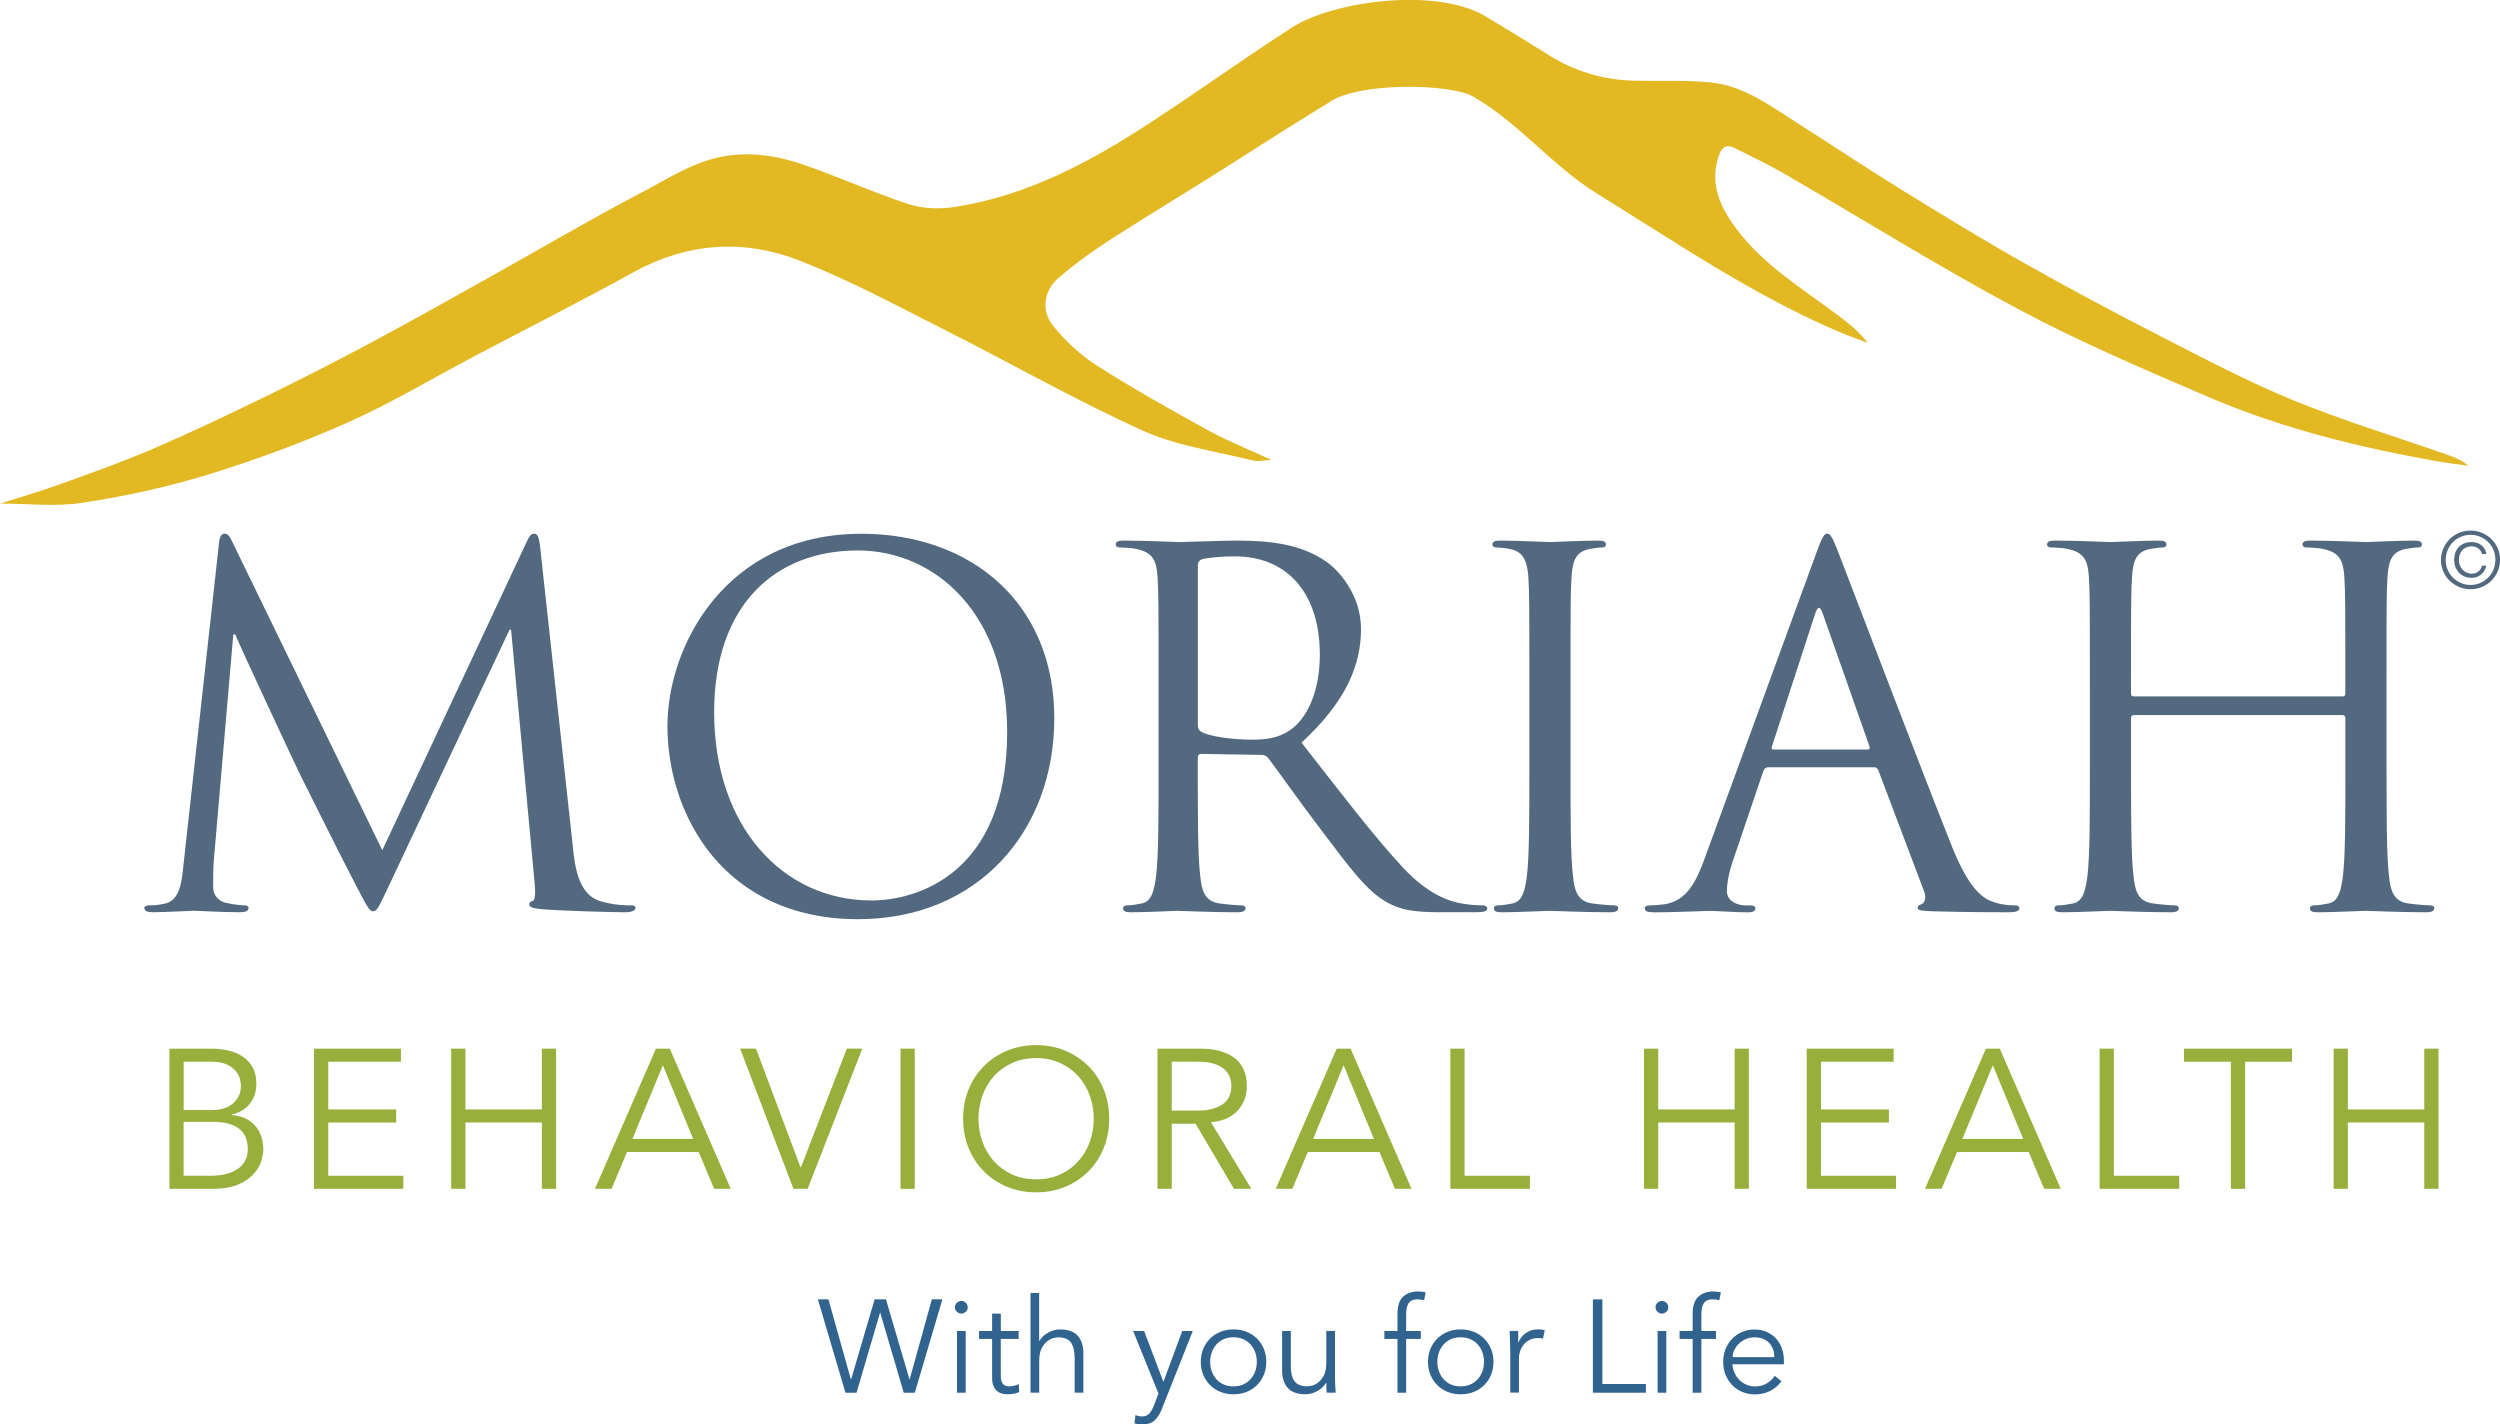 <?xml version="1.0" encoding="UTF-8"?>
<svg xmlns="http://www.w3.org/2000/svg" id="Layer_1" viewBox="0 0 474.06 270.09">
  <defs>
    <style>.cls-1{fill:#99af3b;}.cls-2{fill:#31638f;}.cls-3{fill:#e2b923;}.cls-4{fill:#52697f;}</style>
  </defs>
  <path class="cls-1" d="M32.13,198.85h7.92c1.1,0,2.16,.11,3.19,.34,1.03,.23,1.94,.6,2.74,1.13,.8,.53,1.44,1.21,1.92,2.06,.48,.85,.71,1.9,.71,3.15,0,1.45-.41,2.7-1.22,3.74-.81,1.04-1.97,1.73-3.47,2.08v.08c1.88,.15,3.35,.81,4.41,1.97,1.06,1.16,1.6,2.72,1.6,4.67,0,.43-.11,1.05-.32,1.88-.21,.83-.66,1.65-1.33,2.46s-1.65,1.52-2.93,2.12c-1.28,.6-2.98,.9-5.11,.9h-8.11v-26.58Zm2.7,11.64h5.44c.65,0,1.3-.08,1.93-.24,.64-.16,1.21-.43,1.73-.81,.51-.38,.93-.86,1.26-1.45,.33-.59,.49-1.31,.49-2.16,0-.27-.06-.66-.17-1.16s-.36-1-.75-1.5c-.39-.5-.96-.93-1.71-1.3-.75-.36-1.76-.54-3.04-.54h-5.18v9.16Zm0,12.46h5.18c.98,0,1.89-.1,2.74-.3,.85-.2,1.59-.51,2.22-.92,.63-.41,1.12-.93,1.48-1.56,.36-.62,.54-1.38,.54-2.25,0-1.75-.56-3.05-1.69-3.91-1.13-.85-2.78-1.28-4.96-1.28h-5.52v10.21Z"></path>
  <path class="cls-1" d="M62.25,222.95h14.23v2.48h-16.93v-26.58h16.48v2.48h-13.78v9.05h12.88v2.48h-12.88v10.1Z"></path>
  <path class="cls-1" d="M85.56,198.85h2.7v11.53h14.49v-11.53h2.7v26.58h-2.7v-12.58h-14.49v12.58h-2.7v-26.58Z"></path>
  <path class="cls-1" d="M115.97,225.43h-3.15l11.56-26.58h2.63l11.56,26.58h-3.15l-2.93-6.98h-13.59l-2.93,6.98Zm3.94-9.46h11.53l-5.74-13.97-5.78,13.97Z"></path>
  <path class="cls-1" d="M151.79,221.37h.08l8.71-22.53h2.93l-10.36,26.58h-2.7l-10.1-26.58h3l8.45,22.53Z"></path>
  <path class="cls-1" d="M173.46,225.43h-2.7v-26.58h2.7v26.58Z"></path>
  <path class="cls-1" d="M210.33,212.14c0,2.03-.35,3.89-1.05,5.59-.7,1.7-1.67,3.17-2.91,4.41-1.24,1.24-2.7,2.21-4.39,2.91-1.69,.7-3.52,1.05-5.5,1.05s-3.81-.35-5.5-1.05c-1.69-.7-3.15-1.67-4.39-2.91-1.24-1.24-2.21-2.71-2.91-4.41-.7-1.7-1.05-3.57-1.05-5.59s.35-3.89,1.05-5.59c.7-1.7,1.67-3.17,2.91-4.41,1.24-1.24,2.7-2.21,4.39-2.91s3.52-1.05,5.5-1.05,3.81,.35,5.5,1.05c1.69,.7,3.15,1.67,4.39,2.91,1.24,1.24,2.21,2.71,2.91,4.41s1.05,3.57,1.05,5.59Zm-2.93,0c0-1.53-.25-2.99-.75-4.38-.5-1.39-1.22-2.61-2.16-3.66-.94-1.05-2.08-1.89-3.44-2.52-1.35-.63-2.88-.94-4.58-.94s-3.23,.31-4.58,.94-2.5,1.46-3.44,2.52c-.94,1.05-1.66,2.27-2.16,3.66-.5,1.39-.75,2.85-.75,4.38s.25,2.98,.75,4.37c.5,1.39,1.22,2.61,2.16,3.66,.94,1.05,2.08,1.89,3.44,2.52,1.35,.63,2.88,.94,4.58,.94s3.23-.31,4.58-.94c1.35-.62,2.5-1.46,3.44-2.52,.94-1.05,1.66-2.27,2.16-3.66,.5-1.39,.75-2.85,.75-4.37Z"></path>
  <path class="cls-1" d="M222.19,225.43h-2.7v-26.58h8.19c2.7,0,4.84,.59,6.4,1.76,1.56,1.18,2.35,2.95,2.35,5.33,0,1.85-.58,3.41-1.75,4.67-1.16,1.26-2.85,2-5.05,2.2l7.66,12.62h-3.3l-7.28-12.35h-4.51v12.35Zm0-14.83h4.81c1.2,0,2.22-.12,3.06-.38,.84-.25,1.51-.58,2.01-1,.5-.41,.86-.9,1.09-1.46,.23-.56,.34-1.17,.34-1.82s-.11-1.22-.34-1.78c-.23-.56-.59-1.06-1.09-1.48-.5-.43-1.17-.76-2.01-1-.84-.24-1.86-.36-3.06-.36h-4.81v9.27Z"></path>
  <path class="cls-1" d="M245.06,225.43h-3.15l11.56-26.58h2.63l11.56,26.58h-3.15l-2.93-6.98h-13.59l-2.93,6.98Zm3.94-9.46h11.53l-5.75-13.97-5.78,13.97Z"></path>
  <path class="cls-1" d="M277.72,222.95h12.39v2.48h-15.09v-26.58h2.7v24.1Z"></path>
  <path class="cls-1" d="M311.74,198.85h2.7v11.53h14.49v-11.53h2.7v26.58h-2.7v-12.58h-14.49v12.58h-2.7v-26.58Z"></path>
  <path class="cls-1" d="M345.3,222.95h14.23v2.48h-16.93v-26.58h16.48v2.48h-13.78v9.05h12.88v2.48h-12.88v10.1Z"></path>
  <path class="cls-1" d="M368.17,225.43h-3.15l11.56-26.58h2.63l11.56,26.58h-3.15l-2.93-6.98h-13.59l-2.93,6.98Zm3.94-9.46h11.53l-5.75-13.97-5.78,13.97Z"></path>
  <path class="cls-1" d="M400.84,222.95h12.39v2.48h-15.09v-26.58h2.7v24.1Z"></path>
  <path class="cls-1" d="M425.73,225.43h-2.7v-24.1h-8.9v-2.48h20.5v2.48h-8.9v24.1Z"></path>
  <path class="cls-1" d="M442.51,198.85h2.7v11.53h14.49v-11.53h2.7v26.58h-2.7v-12.58h-14.49v12.58h-2.7v-26.58Z"></path>
  <path class="cls-2" d="M161.35,261.54h.05l4.45-15.15h2.15l4.45,15.15h.05l4.2-15.15h2l-5.23,17.7h-2.1l-4.45-15.15h-.05l-4.45,15.15h-2.1l-5.23-17.7h2l4.25,15.15Z"></path>
  <path class="cls-2" d="M183.5,247.89c0,.35-.12,.64-.38,.86-.25,.23-.53,.34-.83,.34s-.58-.11-.83-.34c-.25-.22-.38-.51-.38-.86s.12-.64,.38-.86,.53-.34,.83-.34,.58,.11,.83,.34,.38,.51,.38,.86Zm-.38,16.2h-1.65v-11.7h1.65v11.7Z"></path>
  <path class="cls-2" d="M193.15,253.89h-3.38v6.9c0,.43,.04,.79,.12,1.06,.08,.27,.2,.49,.35,.64,.15,.15,.33,.25,.54,.31s.44,.09,.69,.09c.28,0,.58-.04,.88-.12,.3-.08,.58-.19,.83-.33l.08,1.53c-.62,.28-1.36,.42-2.23,.42-.32,0-.65-.04-.99-.12s-.65-.24-.94-.47-.52-.55-.7-.95c-.18-.4-.27-.92-.27-1.58v-7.38h-2.48v-1.5h2.48v-3.3h1.65v3.3h3.38v1.5Z"></path>
  <path class="cls-2" d="M195.4,245.19h1.65v9.08h.05c.18-.32,.42-.61,.7-.88,.28-.27,.6-.5,.95-.69,.35-.19,.72-.34,1.11-.45,.39-.11,.78-.16,1.16-.16,1.5,0,2.61,.4,3.33,1.19,.72,.79,1.08,1.92,1.08,3.39v7.42h-1.65v-6.47c0-1.3-.22-2.3-.67-2.99-.45-.69-1.28-1.04-2.5-1.04-.08,0-.32,.03-.7,.1-.38,.07-.79,.25-1.21,.55-.42,.3-.8,.75-1.14,1.35-.33,.6-.5,1.43-.5,2.5v6h-1.65v-18.9Z"></path>
  <path class="cls-2" d="M220.6,262.06l3.58-9.67h2l-5.85,14.75c-.35,.9-.8,1.62-1.34,2.15-.54,.53-1.32,.8-2.34,.8-.25,0-.5,0-.76-.03-.26-.02-.51-.07-.76-.15l.18-1.6c.35,.18,.77,.28,1.25,.28,.58,0,1.04-.18,1.38-.55,.33-.37,.62-.88,.88-1.55l.85-2.25-4.8-11.85h2.08l3.67,9.67Z"></path>
  <path class="cls-2" d="M240.12,258.24c0,.88-.15,1.7-.46,2.45-.31,.75-.74,1.4-1.29,1.95s-1.2,.98-1.96,1.29c-.76,.31-1.6,.46-2.51,.46s-1.73-.15-2.49-.46c-.76-.31-1.41-.74-1.96-1.29-.55-.55-.98-1.2-1.29-1.95-.31-.75-.46-1.57-.46-2.45s.15-1.7,.46-2.45c.31-.75,.74-1.4,1.29-1.95,.55-.55,1.2-.98,1.96-1.29,.76-.31,1.59-.46,2.49-.46s1.75,.15,2.51,.46c.76,.31,1.41,.74,1.96,1.29s.98,1.2,1.29,1.95c.31,.75,.46,1.57,.46,2.45Zm-1.8,0c0-.65-.1-1.26-.31-1.83-.21-.57-.5-1.06-.89-1.48-.38-.42-.85-.75-1.39-.99-.54-.24-1.15-.36-1.84-.36s-1.3,.12-1.84,.36c-.54,.24-1,.57-1.38,.99-.38,.42-.67,.91-.88,1.48-.21,.57-.31,1.17-.31,1.83s.1,1.26,.31,1.82c.21,.57,.5,1.06,.88,1.48s.83,.75,1.38,.99c.54,.24,1.15,.36,1.84,.36s1.3-.12,1.84-.36c.54-.24,1-.57,1.39-.99,.38-.42,.68-.91,.89-1.48,.21-.57,.31-1.17,.31-1.82Z"></path>
  <path class="cls-2" d="M251.57,264.09c-.03-.32-.05-.63-.06-.94,0-.31-.01-.62-.01-.94h-.05c-.18,.32-.42,.61-.7,.88s-.6,.5-.95,.69-.72,.34-1.11,.45-.78,.16-1.16,.16c-1.5,0-2.61-.4-3.33-1.19-.72-.79-1.08-1.92-1.08-3.39v-7.42h1.65v6.48c0,.65,.05,1.22,.15,1.72s.27,.92,.51,1.26,.57,.6,.98,.77c.41,.18,.92,.26,1.54,.26,.08,0,.32-.03,.7-.1,.38-.07,.79-.25,1.21-.55,.42-.3,.8-.75,1.14-1.35,.33-.6,.5-1.43,.5-2.5v-6h1.65v9.12c0,.32,.01,.72,.04,1.2,.03,.48,.05,.94,.09,1.38h-1.7Z"></path>
  <path class="cls-2" d="M269.42,253.89h-2.78v10.2h-1.65v-10.2h-2.48v-1.5h2.48v-3.2c0-1.55,.36-2.65,1.08-3.31,.72-.66,1.67-.99,2.85-.99,.23,0,.47,.02,.71,.05,.24,.03,.48,.08,.71,.12l-.3,1.5c-.2-.05-.41-.09-.62-.12-.22-.03-.43-.05-.65-.05-.45,0-.82,.08-1.1,.23-.28,.15-.5,.36-.65,.64-.15,.28-.25,.6-.3,.96-.05,.37-.08,.76-.08,1.17v3h2.78v1.5Z"></path>
  <path class="cls-2" d="M283.2,258.24c0,.88-.15,1.7-.46,2.45s-.74,1.4-1.29,1.95-1.2,.98-1.96,1.29c-.76,.31-1.6,.46-2.51,.46s-1.73-.15-2.49-.46c-.76-.31-1.41-.74-1.96-1.29s-.98-1.2-1.29-1.95-.46-1.57-.46-2.45,.15-1.7,.46-2.45,.74-1.4,1.29-1.95,1.2-.98,1.96-1.29c.76-.31,1.59-.46,2.49-.46s1.75,.15,2.51,.46c.76,.31,1.41,.74,1.96,1.29s.98,1.2,1.29,1.95,.46,1.57,.46,2.45Zm-1.8,0c0-.65-.1-1.26-.31-1.83-.21-.57-.5-1.06-.89-1.48-.38-.42-.85-.75-1.39-.99-.54-.24-1.15-.36-1.84-.36s-1.3,.12-1.84,.36c-.54,.24-1,.57-1.38,.99-.38,.42-.67,.91-.88,1.48-.21,.57-.31,1.17-.31,1.83s.1,1.26,.31,1.82c.21,.57,.5,1.06,.88,1.48s.83,.75,1.38,.99c.54,.24,1.15,.36,1.84,.36s1.29-.12,1.84-.36c.54-.24,1-.57,1.39-.99,.38-.42,.68-.91,.89-1.48,.21-.57,.31-1.17,.31-1.82Z"></path>
  <path class="cls-2" d="M286.37,256.04c0-.52-.01-1.04-.04-1.58s-.05-1.22-.06-2.08h1.62v2.17h.05c.12-.32,.28-.62,.5-.91,.22-.29,.48-.55,.79-.79,.31-.23,.67-.42,1.07-.56s.87-.21,1.39-.21c.47,0,.88,.05,1.23,.15l-.33,1.62c-.22-.08-.53-.12-.95-.12-.63,0-1.17,.12-1.62,.36s-.83,.55-1.12,.92-.52,.78-.66,1.21c-.14,.43-.21,.85-.21,1.25v6.6h-1.65v-8.05Z"></path>
  <path class="cls-2" d="M303.85,262.44h8.25v1.65h-10.05v-17.7h1.8v16.05Z"></path>
  <path class="cls-2" d="M316.35,247.89c0,.35-.12,.64-.38,.86-.25,.23-.53,.34-.83,.34s-.58-.11-.83-.34c-.25-.22-.38-.51-.38-.86s.12-.64,.38-.86,.53-.34,.83-.34,.58,.11,.83,.34,.38,.51,.38,.86Zm-.38,16.2h-1.65v-11.7h1.65v11.7Z"></path>
  <path class="cls-2" d="M325.4,253.89h-2.78v10.2h-1.65v-10.2h-2.48v-1.5h2.48v-3.2c0-1.55,.36-2.65,1.08-3.31,.72-.66,1.67-.99,2.85-.99,.23,0,.47,.02,.71,.05,.24,.03,.48,.08,.71,.12l-.3,1.5c-.2-.05-.41-.09-.62-.12-.22-.03-.43-.05-.65-.05-.45,0-.82,.08-1.1,.23-.28,.15-.5,.36-.65,.64-.15,.28-.25,.6-.3,.96-.05,.37-.08,.76-.08,1.17v3h2.78v1.5Z"></path>
  <path class="cls-2" d="M328.5,258.69c.05,.58,.19,1.13,.42,1.65s.54,.96,.92,1.34,.83,.67,1.33,.89c.5,.22,1.04,.33,1.62,.33,.88,0,1.65-.2,2.29-.61s1.13-.88,1.46-1.41l1.28,1.05c-.7,.88-1.47,1.52-2.31,1.9-.84,.38-1.75,.58-2.71,.58-.87,0-1.67-.15-2.41-.46-.74-.31-1.38-.74-1.91-1.29s-.95-1.2-1.26-1.95-.46-1.57-.46-2.45,.15-1.7,.45-2.45c.3-.75,.72-1.4,1.25-1.95,.53-.55,1.16-.98,1.88-1.29,.72-.31,1.49-.46,2.32-.46,.88,0,1.68,.16,2.38,.47,.7,.32,1.29,.74,1.76,1.26,.48,.53,.84,1.14,1.09,1.85,.25,.71,.38,1.46,.38,2.26v.75h-9.75Zm7.95-1.35c0-1.12-.33-2.02-1-2.71-.67-.69-1.6-1.04-2.8-1.04-.53,0-1.05,.1-1.55,.31-.5,.21-.94,.49-1.31,.84-.38,.35-.67,.75-.9,1.2-.23,.45-.34,.92-.34,1.4h7.9Z"></path>
  <g>
    <path class="cls-4" d="M108.66,160.96c.37,3.36,1.03,8.58,5.03,9.88,2.7,.84,5.13,.84,6.06,.84,.47,0,.75,.09,.75,.47,0,.56-.84,.84-1.96,.84-2.05,0-12.12-.28-15.57-.56-2.14-.19-2.61-.47-2.61-.93,0-.37,.19-.56,.65-.65,.47-.09,.56-1.68,.37-3.36l-4.47-48.1h-.28l-22.84,48.47c-1.96,4.1-2.24,4.94-3.08,4.94-.65,0-1.12-.93-2.89-4.29-2.42-4.57-10.44-20.69-10.91-21.63-.84-1.68-11.28-24.05-12.3-26.57h-.37l-3.73,43.25c-.09,1.49-.09,3.17-.09,4.75,0,1.4,1.03,2.61,2.42,2.89,1.58,.37,2.98,.47,3.54,.47,.37,0,.75,.19,.75,.47,0,.65-.56,.84-1.68,.84-3.45,0-7.92-.28-8.67-.28-.84,0-5.31,.28-7.83,.28-.93,0-1.58-.19-1.58-.84,0-.28,.47-.47,.93-.47,.75,0,1.4,0,2.8-.28,3.08-.56,3.36-4.19,3.73-7.74l6.71-60.78c.09-1.03,.47-1.68,1.03-1.68s.93,.37,1.4,1.4l28.52,58.63,27.41-58.54c.37-.84,.75-1.49,1.4-1.49s.93,.75,1.12,2.52l6.25,57.23Z"></path>
    <path class="cls-4" d="M163.29,101.21c20.97,0,36.63,13.24,36.63,34.96s-14.73,38.13-37.19,38.13c-25.54,0-36.17-19.86-36.17-36.63,0-15.1,11-36.45,36.73-36.45Zm1.96,69.54c8.39,0,25.73-4.85,25.73-31.97,0-22.37-13.61-34.4-28.34-34.4-15.57,0-27.22,10.25-27.22,30.67,0,21.72,13.05,35.7,29.83,35.7Z"></path>
    <path class="cls-4" d="M219.69,129.54c0-14.54,0-17.15-.19-20.13-.19-3.17-.93-4.66-4.01-5.31-.75-.19-2.33-.28-3.17-.28-.37,0-.75-.19-.75-.56,0-.56,.47-.75,1.49-.75,4.19,0,10.07,.28,10.53,.28,1.03,0,8.11-.28,11-.28,5.87,0,12.12,.56,17.06,4.1,2.33,1.68,6.43,6.25,6.43,12.68,0,6.9-2.89,13.8-11.28,21.53,7.64,9.79,13.98,18.08,19.39,23.86,5.03,5.31,9.04,6.34,11.37,6.71,1.77,.28,3.08,.28,3.63,.28,.47,0,.84,.28,.84,.56,0,.56-.56,.75-2.24,.75h-6.62c-5.22,0-7.55-.47-9.97-1.77-4.01-2.14-7.27-6.71-12.58-13.7-3.92-5.13-8.3-11.37-10.16-13.8-.37-.37-.65-.56-1.21-.56l-11.47-.19c-.47,0-.65,.28-.65,.75v2.24c0,8.95,0,16.31,.47,20.23,.28,2.7,.84,4.75,3.64,5.13,1.3,.19,3.36,.37,4.19,.37,.56,0,.75,.28,.75,.56,0,.47-.47,.75-1.49,.75-5.13,0-11-.28-11.47-.28-.09,0-5.97,.28-8.76,.28-1.03,0-1.49-.19-1.49-.75,0-.28,.19-.56,.75-.56,.84,0,1.96-.19,2.8-.37,1.86-.37,2.33-2.42,2.7-5.13,.47-3.92,.47-11.28,.47-20.23v-16.41Zm7.46,8.11c0,.47,.19,.84,.65,1.12,1.4,.84,5.69,1.49,9.79,1.49,2.24,0,4.85-.28,6.99-1.77,3.26-2.24,5.69-7.27,5.69-14.35,0-11.65-6.15-18.64-16.13-18.64-2.8,0-5.31,.28-6.25,.56-.47,.19-.75,.56-.75,1.12v30.48Z"></path>
    <path class="cls-4" d="M297.81,145.95c0,8.95,0,16.31,.47,20.23,.28,2.7,.84,4.75,3.64,5.13,1.3,.19,3.36,.37,4.19,.37,.56,0,.75,.28,.75,.56,0,.47-.47,.75-1.49,.75-5.13,0-11-.28-11.46-.28s-6.34,.28-9.14,.28c-1.03,0-1.49-.19-1.49-.75,0-.28,.19-.56,.75-.56,.84,0,1.96-.19,2.8-.37,1.86-.37,2.33-2.42,2.7-5.13,.47-3.92,.47-11.28,.47-20.23v-16.41c0-14.54,0-17.15-.19-20.13-.19-3.17-1.12-4.75-3.17-5.22-1.03-.28-2.24-.37-2.89-.37-.37,0-.75-.19-.75-.56,0-.56,.47-.75,1.49-.75,3.08,0,8.95,.28,9.42,.28s6.34-.28,9.13-.28c1.03,0,1.49,.19,1.49,.75,0,.37-.37,.56-.75,.56-.65,0-1.21,.09-2.33,.28-2.52,.47-3.26,2.05-3.45,5.31-.19,2.98-.19,5.59-.19,20.13v16.41Z"></path>
    <path class="cls-4" d="M344.42,104.84c1.12-3.08,1.49-3.64,2.05-3.64s.93,.47,2.05,3.36c1.4,3.54,16.03,42.04,21.72,56.21,3.36,8.3,6.06,9.79,8.02,10.35,1.4,.47,2.8,.56,3.73,.56,.56,0,.93,.09,.93,.56,0,.56-.84,.75-1.86,.75-1.4,0-8.2,0-14.63-.19-1.77-.09-2.8-.09-2.8-.65,0-.37,.28-.56,.65-.65,.56-.19,1.12-1.03,.56-2.52l-8.67-22.93c-.19-.37-.37-.56-.84-.56h-20.04c-.47,0-.75,.28-.93,.75l-5.59,16.5c-.84,2.33-1.31,4.57-1.31,6.25,0,1.86,1.96,2.7,3.54,2.7h.93c.65,0,.93,.19,.93,.56,0,.56-.56,.75-1.4,.75-2.24,0-6.25-.28-7.27-.28s-6.15,.28-10.53,.28c-1.21,0-1.77-.19-1.77-.75,0-.37,.37-.56,.84-.56,.65,0,1.96-.09,2.7-.19,4.29-.56,6.15-4.1,7.83-8.76l21.16-57.89Zm9.69,37.29c.47,0,.47-.28,.37-.65l-8.86-25.17c-.47-1.4-.93-1.4-1.4,0l-8.2,25.17c-.19,.47,0,.65,.28,.65h17.8Z"></path>
    <path class="cls-4" d="M452.55,145.95c0,8.95,0,16.31,.47,20.23,.28,2.7,.84,4.75,3.63,5.13,1.31,.19,3.36,.37,4.2,.37,.56,0,.75,.28,.75,.56,0,.47-.47,.75-1.49,.75-5.13,0-11-.28-11.47-.28s-6.34,.28-9.13,.28c-1.03,0-1.49-.19-1.49-.75,0-.28,.19-.56,.75-.56,.84,0,1.96-.19,2.8-.37,1.86-.37,2.33-2.42,2.7-5.13,.47-3.92,.47-11.28,.47-20.23v-9.79c0-.37-.28-.56-.56-.56h-39.52c-.28,0-.56,.09-.56,.56v9.79c0,8.95,0,16.31,.47,20.23,.28,2.7,.84,4.75,3.64,5.13,1.3,.19,3.36,.37,4.19,.37,.56,0,.75,.28,.75,.56,0,.47-.47,.75-1.49,.75-5.13,0-11-.28-11.46-.28s-6.34,.28-9.14,.28c-1.03,0-1.49-.19-1.49-.75,0-.28,.19-.56,.75-.56,.84,0,1.96-.19,2.8-.37,1.86-.37,2.33-2.42,2.7-5.13,.47-3.92,.47-11.28,.47-20.23v-16.41c0-14.54,0-17.15-.19-20.13-.19-3.17-.93-4.66-4.01-5.31-.75-.19-2.33-.28-3.17-.28-.37,0-.75-.19-.75-.56,0-.56,.47-.75,1.49-.75,4.2,0,10.07,.28,10.53,.28s6.34-.28,9.13-.28c1.03,0,1.49,.19,1.49,.75,0,.37-.37,.56-.75,.56-.65,0-1.21,.09-2.33,.28-2.52,.47-3.26,2.05-3.45,5.31-.19,2.98-.19,5.59-.19,20.13v1.96c0,.47,.28,.56,.56,.56h39.52c.28,0,.56-.09,.56-.56v-1.96c0-14.54,0-17.15-.19-20.13-.19-3.17-.93-4.66-4.01-5.31-.75-.19-2.33-.28-3.17-.28-.37,0-.75-.19-.75-.56,0-.56,.47-.75,1.49-.75,4.2,0,10.07,.28,10.53,.28s6.34-.28,9.14-.28c1.03,0,1.49,.19,1.49,.75,0,.37-.37,.56-.75,.56-.65,0-1.21,.09-2.33,.28-2.52,.47-3.26,2.05-3.45,5.31-.19,2.98-.19,5.59-.19,20.13v16.41Z"></path>
  </g>
  <g id="dcBvNQ">
    <path class="cls-3" d="M0,95.5c3.56-1.14,7.45-2.26,11.25-3.63,5.94-2.14,11.9-4.25,17.69-6.74,7.22-3.1,14.32-6.48,21.38-9.92,6.77-3.3,13.48-6.74,20.13-10.29,7.47-3.99,14.84-8.15,22.24-12.28,9.64-5.38,19.16-11,28.94-16.12,5.37-2.81,10.48-6.3,16.86-7.07,4.99-.6,9.65,.29,14.19,1.88,6.64,2.32,13.07,5.26,19.76,7.42,2.71,.88,5.93,.92,8.77,.47,13.61-2.14,25.49-8.49,36.85-15.92,10.66-6.97,16.26-11.18,26.95-18.1,7.65-4.95,26.99-7.65,36.43-2.25,5.95,3.59,6.52,3.92,12.42,7.6,4.87,3.03,10.24,4.6,15.98,4.75,4.87,.12,9.77-.15,14.6,.34,6.31,.64,11.31,4.49,16.48,7.76,6.37,4.03,12.62,8.24,19.04,12.2,7.82,4.83,15.66,9.64,23.66,14.16,8.67,4.9,17.47,9.59,26.33,14.13,8.23,4.22,16.44,8.55,24.98,12.04,9.6,3.92,19.56,6.94,29.35,10.37,1.32,.46,2.6,1.03,3.8,2.03-2.12-.31-4.24-.55-6.34-.93-14.66-2.63-29.11-6.18-42.82-12.06-12.22-5.24-24.51-10.47-36.23-16.73-15.12-8.07-29.68-17.17-44.52-25.77-2.97-1.72-6.09-3.17-9.15-4.73-2.09-1.06-2.78,.3-3.26,1.94-1.52,5.18,.56,9.42,3.55,13.4,5.19,6.91,12.53,11.31,19.28,16.39,1.97,1.49,3.93,3,5.57,5.19-1.77-.68-3.55-1.31-5.29-2.04-16.4-6.97-31.04-17.01-46.1-26.32-8.37-5.18-15-13.6-23.57-18.43-4.13-2.33-21.87-2.84-27.44,1.35-7.03,4.3-11.23,6.99-18.18,11.43-7.5,4.8-15.17,9.35-22.65,14.17-3.54,2.28-7,4.74-10.18,7.49-2.86,2.46-3.39,6.24-1.01,9.16,2.34,2.88,5.21,5.55,8.34,7.54,6.86,4.36,13.97,8.35,21.1,12.27,3.6,1.98,7.47,3.5,11.93,5.57-1.59,.07-2.6,.34-3.47,.12-7.04-1.78-14.46-2.75-20.98-5.7-12.83-5.81-25.1-12.83-37.7-19.18-9.02-4.55-17.96-9.38-27.35-13.05-10.59-4.13-21.27-3.43-31.51,2.22-10.03,5.53-20.26,10.71-30.4,16.05-7.85,4.14-15.49,8.75-23.59,12.36-8.62,3.84-17.53,7.14-26.54,9.92-7.8,2.4-15.86,4.14-23.93,5.38-5.13,.79-10.48,.15-15.65,.15Z"></path>
  </g>
  <path class="cls-4" d="M462.87,106.2c0-.8,.15-1.53,.45-2.22,.3-.68,.7-1.27,1.21-1.77,.51-.5,1.1-.89,1.78-1.17,.68-.28,1.4-.43,2.16-.43s1.47,.14,2.16,.43c.68,.28,1.28,.67,1.78,1.16,.51,.49,.91,1.07,1.21,1.75,.3,.67,.45,1.4,.45,2.19s-.15,1.53-.45,2.22c-.3,.68-.7,1.27-1.21,1.77-.51,.5-1.1,.89-1.78,1.17-.68,.28-1.4,.43-2.16,.43s-1.49-.14-2.16-.43c-.68-.28-1.27-.67-1.78-1.16-.51-.49-.91-1.07-1.21-1.75-.3-.67-.45-1.4-.45-2.19Zm.9,0c0,.67,.12,1.29,.37,1.86s.58,1.07,1.01,1.49,.93,.76,1.49,1c.57,.24,1.18,.37,1.84,.37s1.27-.12,1.83-.37c.57-.24,1.06-.58,1.49-1.01,.43-.43,.76-.93,1.01-1.51,.24-.58,.37-1.21,.37-1.89s-.12-1.29-.37-1.87c-.24-.58-.58-1.08-1.01-1.5s-.92-.75-1.49-.99c-.57-.24-1.18-.36-1.83-.36s-1.27,.12-1.84,.37c-.57,.24-1.06,.58-1.49,1-.43,.42-.76,.93-1.01,1.51s-.37,1.22-.37,1.9Zm7.71,1.04c-.17,.72-.5,1.28-1.01,1.7-.5,.42-1.1,.63-1.78,.63-.51,0-.96-.09-1.37-.26-.41-.17-.76-.41-1.04-.72-.29-.3-.51-.66-.67-1.07-.16-.41-.24-.86-.24-1.35s.07-.94,.22-1.36,.37-.78,.65-1.07c.28-.3,.63-.53,1.04-.7,.41-.17,.87-.25,1.37-.25,.36,0,.7,.05,1.01,.14,.32,.09,.6,.24,.85,.43,.25,.19,.46,.43,.63,.71,.17,.28,.28,.61,.33,.99h-.84c-.08-.42-.3-.77-.66-1.04-.36-.28-.8-.42-1.31-.42-.38,0-.72,.07-1.01,.2-.3,.13-.55,.32-.75,.54-.2,.23-.36,.5-.47,.81-.11,.31-.17,.64-.17,1s.06,.68,.17,.99,.28,.59,.49,.84c.21,.24,.47,.44,.77,.58,.3,.14,.63,.22,1,.22,.52,0,.95-.15,1.3-.44,.35-.29,.56-.65,.64-1.08h.85Z"></path>
</svg>
